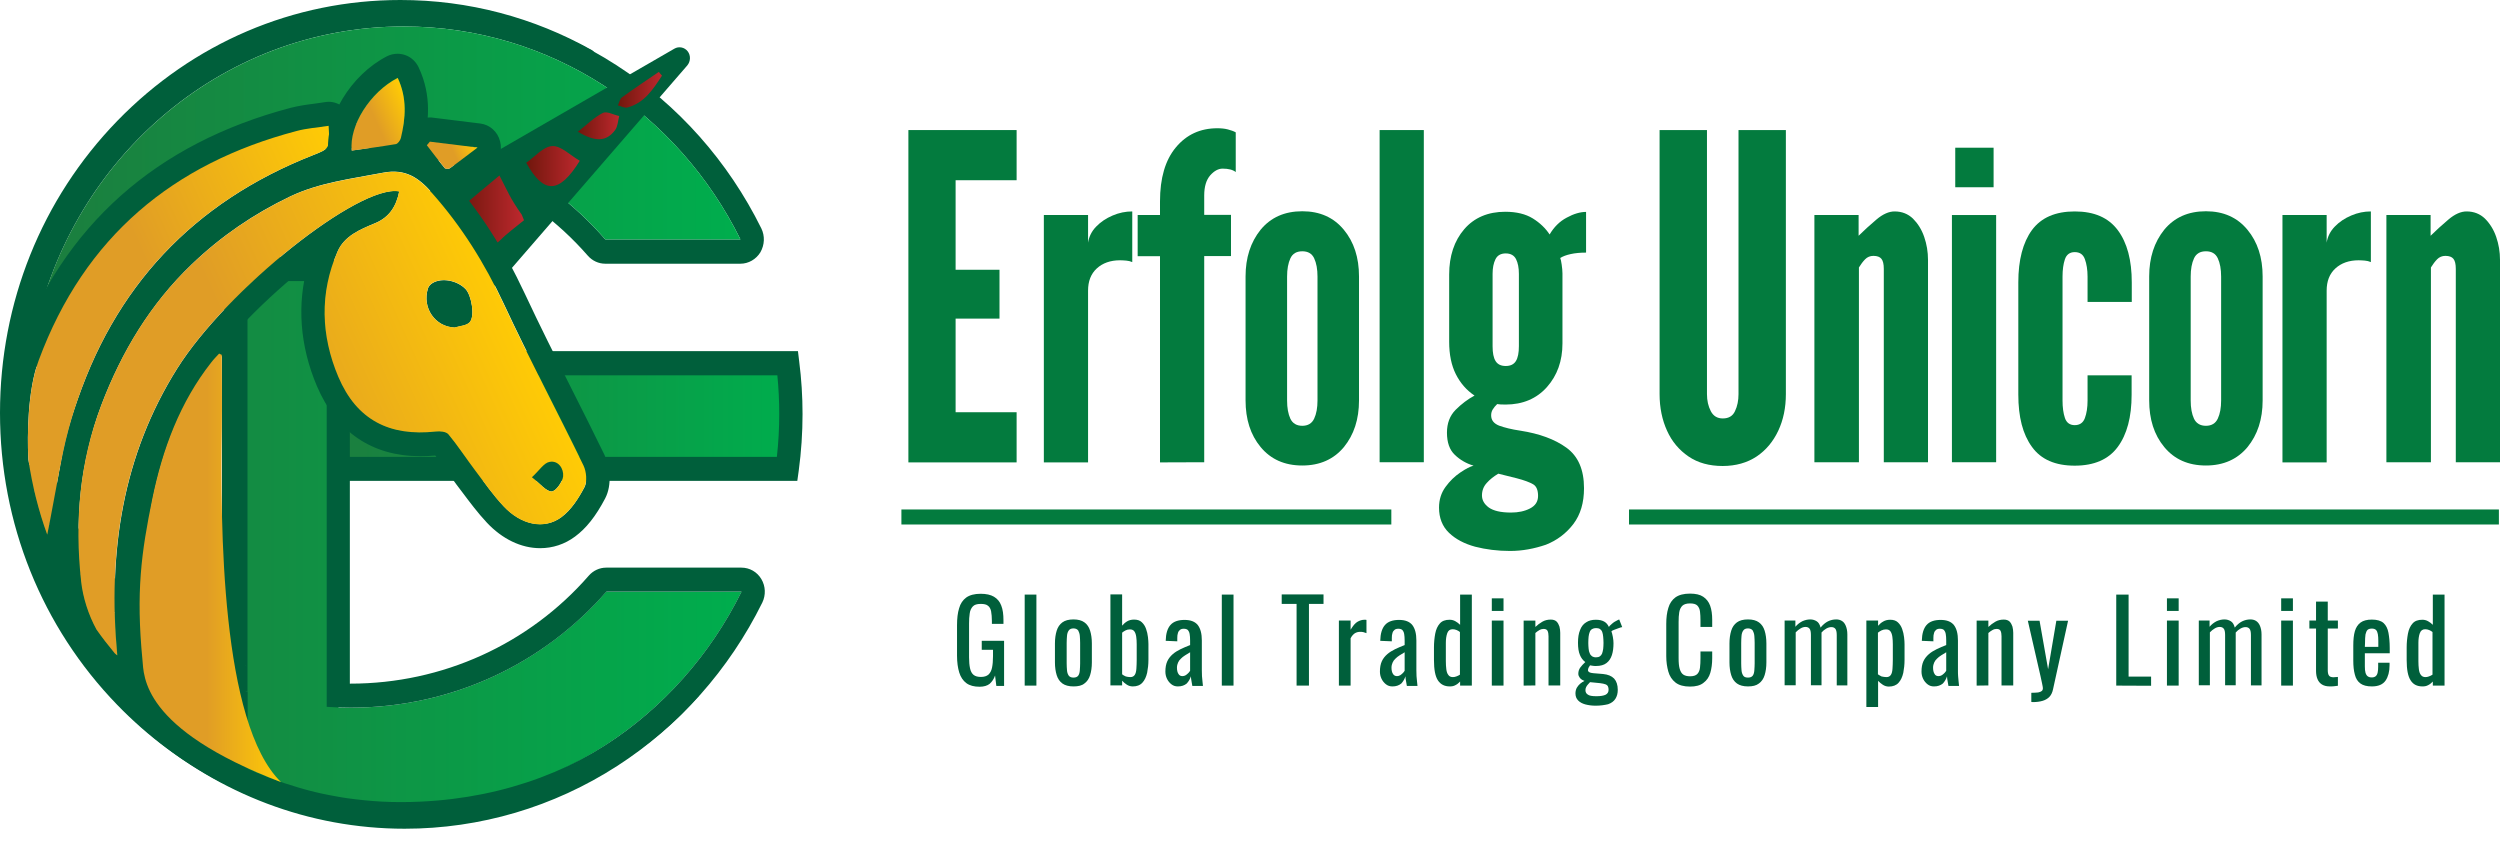 <svg width="169" height="57" viewBox="0 0 169 57" fill="none" xmlns="http://www.w3.org/2000/svg">
<path d="M51.467 15.442C49.228 10.913 45.843 7.091 41.655 4.396C37.36 1.624 32.39 0.155 27.292 0.155C14.278 0.155 3.085 9.709 0.653 22.875C0.503 23.704 0.985 24.521 1.778 24.753C1.917 24.797 2.067 24.819 2.206 24.819C2.849 24.819 3.449 24.41 3.684 23.77C6.716 15.519 14.738 9.985 23.629 9.985C29.82 9.985 35.689 12.647 39.738 17.286C40.038 17.629 40.466 17.827 40.916 17.827H50.053C50.599 17.827 51.113 17.529 51.403 17.054C51.692 16.546 51.713 15.95 51.467 15.442ZM40.916 16.182C36.739 11.377 30.548 8.339 23.639 8.339C13.785 8.339 5.398 14.525 2.217 23.184C4.456 10.99 14.824 1.79 27.292 1.79C37.232 1.79 45.833 7.644 50.053 16.182H40.916Z" fill="#005F3B"/>
<path d="M40.916 16.182H50.053C45.832 7.633 37.221 1.79 27.291 1.79C14.824 1.79 4.455 11.001 2.206 23.184C5.387 14.525 13.785 8.339 23.628 8.339C30.548 8.328 36.739 11.377 40.916 16.182Z" fill="url(#paint0_linear_30155_2832)"/>
<path d="M29.638 13.332L45.929 3.932L33.226 18.611L29.638 13.332Z" fill="#005F3B"/>
<path d="M33.226 19.34C33.215 19.34 33.194 19.34 33.183 19.34C32.969 19.329 32.766 19.208 32.648 19.031L29.06 13.762C28.942 13.597 28.899 13.376 28.953 13.177C28.995 12.978 29.124 12.802 29.295 12.702L45.587 3.291C45.887 3.115 46.272 3.192 46.487 3.468C46.701 3.744 46.69 4.142 46.465 4.418L33.751 19.097C33.612 19.252 33.419 19.34 33.226 19.34ZM30.666 13.575L33.291 17.43L42.577 6.704L30.666 13.575Z" fill="#005F3B"/>
<path d="M33.762 11.863C32.851 12.614 32.016 13.321 31.105 14.083C31.759 14.889 32.305 15.574 32.862 16.237C33.151 16.59 33.441 16.612 33.805 16.248C34.297 15.751 34.876 15.342 35.422 14.889C35.368 14.768 35.315 14.635 35.272 14.514C34.469 13.387 34.297 12.89 33.762 11.863Z" fill="url(#paint1_linear_30155_2832)"/>
<path d="M35.572 11.001C36.761 13.155 37.811 13.1 39.193 10.869C38.539 10.493 37.918 9.842 37.329 9.875C36.718 9.908 36.151 10.604 35.572 11.001Z" fill="url(#paint2_linear_30155_2832)"/>
<path d="M40.756 7.632C40.177 7.919 39.695 8.416 39.063 8.902C40.252 9.62 41.002 9.576 41.581 8.792C41.763 8.549 41.773 8.162 41.859 7.842C41.474 7.765 41.024 7.5 40.756 7.632Z" fill="url(#paint3_linear_30155_2832)"/>
<path d="M44.537 4.86C43.701 5.434 42.855 5.987 42.041 6.583C41.902 6.682 41.859 6.936 41.773 7.124C41.988 7.179 42.213 7.312 42.405 7.268C43.551 6.97 44.151 6.031 44.751 5.114C44.676 5.037 44.612 4.948 44.537 4.86Z" fill="url(#paint4_linear_30155_2832)"/>
<path d="M53.46 27.978C53.46 26.818 53.385 25.67 53.245 24.543H23.233C22.579 24.543 22.044 25.095 22.044 25.769V30.474C22.044 31.148 22.579 31.7 23.233 31.7H53.213C53.374 30.474 53.46 29.237 53.46 27.978Z" fill="url(#paint5_linear_30155_2832)"/>
<path d="M53.898 32.507H23.233C22.14 32.507 21.262 31.59 21.262 30.474V25.769C21.262 24.642 22.151 23.737 23.233 23.737H53.941L54.027 24.444C54.177 25.614 54.252 26.807 54.252 27.989C54.252 29.259 54.166 30.541 53.995 31.811L53.898 32.507ZM23.233 25.36C23.018 25.36 22.836 25.548 22.836 25.769V30.474C22.836 30.695 23.018 30.883 23.233 30.883H52.517C52.624 29.922 52.677 28.95 52.677 27.989C52.677 27.117 52.635 26.244 52.549 25.372H23.233V25.36Z" fill="#005F3B"/>
<path d="M40.98 39.995C36.803 44.8 30.612 47.838 23.703 47.838C23.425 47.838 23.146 47.827 22.879 47.827V19.407C22.879 18.733 22.343 18.181 21.69 18.181H17.127C16.473 18.181 15.938 18.733 15.938 19.407V46.512C9.608 44.248 4.573 39.277 2.271 33.015C3.77 41.188 8.944 48.014 15.938 51.637V51.692C16.195 51.825 16.463 51.958 16.73 52.079C17.909 52.631 19.13 53.095 20.394 53.46C20.651 53.537 20.919 53.603 21.186 53.681C21.443 53.747 21.711 53.813 21.979 53.868C22.011 53.879 22.043 53.879 22.086 53.891C22.343 53.946 22.611 54.001 22.879 54.045V53.99C24.335 54.255 25.835 54.399 27.367 54.399C37.307 54.399 45.908 48.544 50.128 40.006H40.98V39.995Z" fill="url(#paint6_linear_30155_2832)"/>
<path d="M45.137 47.042C44.858 47.319 44.569 47.595 44.28 47.86C43.969 48.136 43.648 48.412 43.327 48.677C39.321 51.947 34.222 53.924 28.449 54.189C27.999 54.211 27.549 54.222 27.088 54.222C26.671 54.222 26.242 54.211 25.825 54.189C25.021 54.145 24.239 54.067 23.457 53.957C23.19 53.913 22.933 53.88 22.665 53.824C22.397 53.78 22.14 53.725 21.872 53.67C21.84 53.659 21.808 53.659 21.765 53.648C21.497 53.592 21.24 53.526 20.972 53.46C20.705 53.394 20.448 53.316 20.18 53.239C18.916 52.874 17.695 52.41 16.517 51.858C16.249 51.737 15.992 51.604 15.724 51.472C15.456 51.339 15.199 51.196 14.931 51.052C6.962 46.59 1.542 37.897 1.542 27.912C1.542 13.398 12.993 1.602 27.067 1.602C31.287 1.602 35.272 2.662 38.774 4.54C38.871 4.595 38.999 4.595 39.096 4.54L40.017 4.009C40.252 3.877 40.252 3.523 40.017 3.391C36.086 1.182 31.673 0 27.067 0C19.837 0 13.046 2.905 7.926 8.174C2.817 13.442 0 20.456 0 27.912C0 35.367 2.817 42.381 7.926 47.65C10.004 49.793 12.371 51.549 14.931 52.874C15.188 53.007 15.456 53.139 15.724 53.272C15.981 53.394 16.249 53.515 16.517 53.636C17.834 54.211 19.194 54.675 20.587 55.028C20.78 55.072 20.972 55.117 21.154 55.161C21.583 55.26 22.022 55.349 22.451 55.426C22.729 55.47 22.997 55.514 23.275 55.558C24.518 55.735 25.782 55.824 27.056 55.824H27.067C29.413 55.824 31.705 55.547 33.89 55.006C34.811 54.785 35.711 54.509 36.6 54.189C39.974 52.985 43.048 51.118 45.651 48.677C45.833 48.511 46.015 48.335 46.186 48.158C46.283 48.059 46.379 47.959 46.475 47.86C46.733 47.595 46.99 47.319 47.236 47.042H45.137Z" fill="#005F3B"/>
<path d="M15.156 46.203V51.196C15.67 51.483 16.195 51.759 16.741 52.013V46.778C16.195 46.601 15.67 46.413 15.156 46.203Z" fill="#005F3B"/>
<path d="M51.467 39.145C51.178 38.659 50.674 38.372 50.117 38.372H40.981C40.531 38.372 40.102 38.571 39.803 38.913C35.764 43.552 29.895 46.214 23.693 46.214C23.682 46.214 23.672 46.214 23.65 46.214V19.407C23.65 18.28 22.761 17.375 21.679 17.375H17.116C16.024 17.375 15.146 18.291 15.146 19.407V44.436C15.66 44.657 16.195 44.867 16.731 45.054V19.407C16.731 19.186 16.913 18.998 17.127 18.998H21.69C21.904 18.998 22.086 19.186 22.086 19.407V46.148V47.782C22.611 47.816 23.136 47.838 23.672 47.838C23.682 47.838 23.693 47.838 23.714 47.838C30.623 47.838 36.814 44.8 40.992 39.995H50.128C45.908 48.545 37.296 54.399 27.356 54.399C26.103 54.399 24.871 54.299 23.661 54.123V54.167C23.125 54.09 22.601 53.99 22.076 53.88V53.835C20.212 53.427 18.423 52.819 16.731 52.013V52.068C16.195 51.814 15.67 51.549 15.146 51.262V51.207C8.548 47.495 3.717 40.879 2.271 33.015C4.477 39.013 9.19 43.828 15.146 46.214V44.436C9.951 42.172 5.752 37.897 3.749 32.429C3.513 31.778 2.913 31.38 2.271 31.38C2.132 31.38 1.982 31.402 1.842 31.446C1.05 31.678 0.568 32.485 0.718 33.324C3.149 46.468 14.353 56.022 27.356 56.022C32.455 56.022 37.425 54.553 41.72 51.781C45.897 49.086 49.293 45.264 51.531 40.736C51.778 40.227 51.756 39.631 51.467 39.145Z" fill="#005F3B"/>
<path d="M22.086 53.868C22.611 53.979 23.136 54.078 23.671 54.156V54.111C23.136 54.034 22.611 53.935 22.086 53.824V53.868Z" fill="#005F3B"/>
<path d="M15.156 51.251C15.67 51.538 16.195 51.814 16.741 52.057V52.002C16.206 51.748 15.681 51.472 15.156 51.185V51.251Z" fill="#005F3B"/>
<path d="M16.731 46.766V45.043C16.195 44.856 15.67 44.657 15.146 44.425V46.203C15.67 46.413 16.195 46.601 16.731 46.766Z" fill="#005F3B"/>
<path d="M15.702 22.632L15.531 22.543C15.306 22.433 15.07 22.378 14.835 22.378C14.406 22.378 13.988 22.554 13.688 22.886C13.635 22.941 13.592 22.996 13.539 23.04C13.399 23.184 13.239 23.35 13.078 23.559C11.011 26.188 9.608 29.425 8.783 33.445C8.151 36.505 8.226 39.553 8.301 42.491C8.322 43.298 8.344 44.126 8.344 44.932C8.354 46.081 8.611 47.042 9.158 47.859C9.233 47.981 9.329 48.08 9.425 48.169C10.914 49.494 12.542 50.654 14.267 51.626C14.502 51.758 14.76 51.825 15.017 51.825C15.295 51.825 15.574 51.747 15.82 51.593C16.816 52.62 16.591 51.968 16.591 50.19V24.101C16.591 19.031 15.702 22.632 15.702 22.632ZM15.006 50.201C13.367 49.284 11.846 48.191 10.443 46.954C10.068 46.379 9.907 45.717 9.907 44.944C9.886 41.221 9.565 37.488 10.315 33.799C11 30.441 12.168 27.304 14.299 24.598C14.46 24.388 14.652 24.211 14.824 24.012C14.888 24.046 14.942 24.068 15.006 24.101C15.006 32.771 15.006 41.431 15.006 50.201Z" fill="#005F3B"/>
<path d="M23.789 8.417C23.768 7.964 23.554 7.533 23.211 7.246C22.933 7.014 22.579 6.881 22.215 6.881C22.14 6.881 22.054 6.892 21.979 6.903C21.754 6.937 21.529 6.97 21.294 7.003C20.758 7.069 20.212 7.146 19.644 7.29C10.529 9.698 4.295 15.243 1.135 23.792C0.236 26.222 0.268 29.591 0.332 30.927C0.332 31.016 0.343 31.104 0.353 31.192C0.353 31.236 0.364 31.27 0.364 31.314C0.632 33.147 1.093 34.97 1.714 36.704C1.939 37.345 2.539 38.99 3.192 38.99C3.224 38.99 3.267 38.99 3.299 38.99C3.995 38.935 4.584 37.19 4.734 36.483C4.916 35.633 5.077 34.749 5.227 33.898C5.57 32.021 5.923 30.077 6.502 28.276C8.965 20.5 14.074 15.033 21.69 12.028L21.722 12.018C22.44 11.73 23.125 11.465 23.532 10.692C23.886 10.029 23.843 9.389 23.789 8.417ZM21.122 10.504C13.132 13.652 7.658 19.374 5.002 27.768C4.134 30.508 3.76 33.412 3.192 36.13C2.613 34.506 2.185 32.805 1.917 31.049C1.907 30.971 1.907 30.905 1.907 30.839C1.853 29.547 1.842 26.443 2.613 24.355C5.72 15.961 11.739 11.046 20.03 8.847C20.715 8.671 21.444 8.615 22.204 8.494C22.3 10.051 22.3 10.04 21.122 10.504Z" fill="#005F3B"/>
<path d="M21.123 10.504C22.301 10.04 22.301 10.051 22.215 8.505C21.444 8.626 20.726 8.671 20.041 8.858C11.74 11.045 5.72 15.972 2.614 24.366C1.843 26.454 1.853 29.557 1.907 30.85C1.907 30.916 1.918 30.993 1.918 31.06C2.175 32.816 2.603 34.517 3.192 36.141C3.76 33.412 4.135 30.518 5.003 27.779C7.648 19.374 13.121 13.652 21.123 10.504Z" fill="url(#paint7_linear_30155_2832)"/>
<path d="M28.299 4.551C28.117 4.164 27.785 3.855 27.389 3.722C27.228 3.667 27.046 3.634 26.875 3.634C26.628 3.634 26.393 3.689 26.168 3.799C23.704 5.059 21.926 8.008 22.204 10.371C22.258 10.802 22.472 11.2 22.804 11.465C23.083 11.686 23.426 11.807 23.768 11.807C23.843 11.807 23.908 11.807 23.983 11.796C24.218 11.763 24.454 11.73 24.7 11.697C25.461 11.598 26.232 11.487 27.014 11.354C27.892 11.2 28.46 10.405 28.62 9.731C28.963 8.339 29.22 6.506 28.299 4.551ZM27.099 9.322C27.057 9.488 26.896 9.709 26.757 9.731C25.771 9.897 24.775 10.029 23.779 10.173C23.586 8.494 25.011 6.218 26.885 5.257C27.528 6.627 27.421 7.975 27.099 9.322Z" fill="#005F3B"/>
<path d="M26.757 9.742C26.896 9.72 27.057 9.488 27.099 9.333C27.421 7.986 27.528 6.638 26.885 5.269C25.022 6.23 23.586 8.505 23.779 10.184C24.775 10.04 25.771 9.908 26.757 9.742Z" fill="url(#paint8_linear_30155_2832)"/>
<path d="M33.805 9.554C33.644 8.902 33.108 8.427 32.466 8.35L29.242 7.952C29.177 7.941 29.113 7.941 29.049 7.941C28.599 7.941 28.171 8.14 27.86 8.494L27.657 8.737C27.153 9.333 27.132 10.217 27.603 10.835C27.699 10.957 27.785 11.078 27.881 11.2C28.192 11.597 28.503 12.017 28.845 12.426C29.177 12.835 29.681 13.055 30.238 13.055C30.634 13.055 30.998 12.945 31.298 12.724C31.748 12.404 32.187 12.072 32.691 11.686C32.851 11.564 33.023 11.432 33.205 11.288C33.74 10.89 33.976 10.206 33.805 9.554ZM30.409 11.377C30.324 11.432 30.109 11.421 30.056 11.354C29.638 10.857 29.253 10.327 28.845 9.808C28.91 9.731 28.985 9.653 29.049 9.565C30.056 9.687 31.052 9.808 32.273 9.963C31.545 10.526 30.988 10.957 30.409 11.377Z" fill="#005F3B"/>
<path d="M30.409 11.377C30.987 10.968 31.544 10.526 32.283 9.974C31.062 9.819 30.055 9.698 29.059 9.576C28.995 9.653 28.92 9.731 28.855 9.819C29.252 10.338 29.648 10.857 30.066 11.366C30.109 11.421 30.323 11.432 30.409 11.377Z" fill="url(#paint9_linear_30155_2832)"/>
<path d="M29.232 19.142C29.103 19.219 28.974 19.352 28.932 19.495C28.514 20.809 29.424 22.102 30.742 22.146C31.084 22.036 31.534 22.024 31.749 21.793C32.123 21.395 31.877 19.959 31.47 19.539C30.902 18.954 29.853 18.755 29.232 19.142Z" fill="#005F3B"/>
<path d="M37.147 31.225C36.783 31.302 36.494 31.777 35.958 32.263C36.536 32.716 36.901 33.213 37.286 33.224C37.554 33.235 38.014 32.595 38.068 32.208C38.122 31.689 37.747 31.104 37.147 31.225Z" fill="#005F3B"/>
<path d="M40.863 30.75C40.135 29.248 39.374 27.746 38.635 26.277C37.575 24.178 36.482 22.002 35.476 19.848C34.051 16.8 32.391 14.226 30.388 11.973C29.52 10.99 28.385 9.985 26.596 9.985C26.275 9.985 25.932 10.018 25.578 10.084C25.182 10.162 24.775 10.239 24.379 10.305C22.579 10.626 20.716 10.968 18.916 11.818C16.27 13.089 13.968 14.679 11.868 16.678C9.051 19.373 6.93 22.676 5.367 26.785C3.899 30.662 3.406 34.925 3.91 39.465C4.06 40.779 4.499 42.16 5.152 43.342C5.185 43.397 5.217 43.453 5.249 43.497C5.656 44.082 6.106 44.656 6.556 45.198C6.609 45.264 6.663 45.319 6.727 45.374C6.813 45.452 6.888 45.518 6.963 45.573C7.241 45.794 7.584 45.916 7.927 45.916C8.184 45.916 8.451 45.849 8.687 45.717C9.244 45.407 9.555 44.778 9.501 44.137C8.837 36.936 10.079 30.938 13.293 25.802C14.696 23.56 17.417 20.666 20.394 18.247C20.534 18.125 20.683 18.015 20.812 17.904C20.062 20.566 20.266 23.372 21.423 26.1C22.74 29.193 25.15 30.839 28.406 30.839C28.738 30.839 29.081 30.828 29.424 30.794C29.67 31.115 29.906 31.446 30.163 31.799C30.388 32.12 30.623 32.44 30.87 32.772C30.998 32.937 31.127 33.114 31.255 33.28C31.77 33.964 32.294 34.671 32.916 35.334C33.955 36.439 35.229 37.057 36.514 37.057C37.361 37.057 38.175 36.792 38.871 36.273C39.621 35.721 40.274 34.903 40.906 33.699C41.399 32.761 41.227 31.512 40.863 30.75ZM39.514 32.926C39.117 33.677 38.614 34.472 37.95 34.959C36.772 35.82 35.229 35.478 34.051 34.218C33.344 33.467 32.744 32.606 32.123 31.777C31.512 30.971 30.966 30.121 30.323 29.348C30.174 29.16 29.756 29.127 29.467 29.16C26.35 29.502 24.122 28.398 22.879 25.459C21.712 22.709 21.605 19.804 22.826 16.999C23.286 15.938 24.357 15.508 25.354 15.088C26.318 14.69 26.789 13.95 26.992 12.934C24.304 12.426 15.339 19.561 11.975 24.918C8.301 30.772 7.284 37.289 7.937 44.292C7.884 44.248 7.819 44.203 7.766 44.148C7.337 43.629 6.93 43.099 6.534 42.547C5.988 41.553 5.613 40.371 5.495 39.288C5.045 35.202 5.399 31.203 6.855 27.381C8.226 23.781 10.165 20.555 12.961 17.871C14.953 15.96 17.16 14.458 19.602 13.287C21.583 12.338 23.758 12.084 25.889 11.675C27.421 11.377 28.31 12.017 29.231 13.056C31.223 15.298 32.776 17.794 34.062 20.544C35.776 24.222 37.682 27.812 39.46 31.468C39.642 31.888 39.706 32.551 39.514 32.926Z" fill="#005F3B"/>
<path d="M39.449 31.479C37.67 27.823 35.764 24.233 34.05 20.555C32.776 17.816 31.212 15.309 29.219 13.066C28.298 12.028 27.409 11.387 25.878 11.686C23.746 12.105 21.572 12.348 19.59 13.298C17.159 14.469 14.941 15.971 12.949 17.882C10.143 20.555 8.215 23.791 6.844 27.392C5.387 31.214 5.034 35.212 5.484 39.299C5.601 40.382 5.976 41.563 6.523 42.558C6.908 43.11 7.326 43.64 7.754 44.159C7.808 44.203 7.861 44.259 7.926 44.303C7.272 37.289 8.29 30.783 11.964 24.929C15.327 19.572 24.292 12.437 26.981 12.945C26.788 13.961 26.306 14.701 25.342 15.099C24.346 15.507 23.275 15.949 22.814 17.01C21.593 19.815 21.7 22.709 22.868 25.47C24.11 28.397 26.338 29.513 29.455 29.171C29.734 29.137 30.151 29.171 30.312 29.358C30.955 30.131 31.501 30.982 32.111 31.788C32.733 32.617 33.333 33.478 34.039 34.229C35.218 35.489 36.771 35.831 37.938 34.969C38.602 34.483 39.106 33.699 39.502 32.937C39.706 32.55 39.641 31.888 39.449 31.479ZM31.747 21.781C31.533 22.013 31.083 22.024 30.74 22.135C29.412 22.102 28.512 20.809 28.93 19.484C28.973 19.34 29.112 19.208 29.23 19.13C29.851 18.744 30.901 18.942 31.469 19.528C31.876 19.959 32.122 21.384 31.747 21.781ZM38.067 32.208C38.024 32.595 37.553 33.224 37.285 33.224C36.91 33.213 36.546 32.716 35.957 32.263C36.482 31.777 36.771 31.291 37.146 31.225C37.745 31.104 38.12 31.689 38.067 32.208Z" fill="url(#paint10_linear_30155_2832)"/>
<path d="M14.995 28.994C15.017 27.326 14.995 25.659 14.995 23.991C14.931 23.958 14.878 23.936 14.813 23.902C14.642 24.09 14.449 24.278 14.289 24.488C12.168 27.183 11 30.331 10.304 33.689C9.543 37.378 9.19 40.04 9.629 44.601C9.736 45.695 9.533 49.252 19.001 52.874C14.92 48.909 14.899 35.434 14.995 28.994Z" fill="url(#paint11_linear_30155_2832)"/>
<path d="M66.227 46.424C65.852 46.424 65.552 46.347 65.327 46.181C65.102 46.015 64.942 45.772 64.845 45.463C64.749 45.154 64.695 44.767 64.695 44.325V42.271C64.695 41.818 64.738 41.431 64.835 41.122C64.92 40.802 65.092 40.559 65.317 40.393C65.552 40.227 65.874 40.139 66.291 40.139C66.666 40.139 66.966 40.205 67.191 40.338C67.416 40.471 67.587 40.669 67.684 40.934C67.791 41.2 67.834 41.531 67.834 41.94V42.172H67.052V41.984C67.052 41.719 67.03 41.498 66.998 41.321C66.966 41.155 66.891 41.023 66.784 40.946C66.677 40.857 66.516 40.824 66.291 40.824C66.045 40.824 65.863 40.879 65.756 41.001C65.649 41.122 65.574 41.277 65.552 41.476C65.52 41.675 65.509 41.906 65.509 42.16V44.436C65.509 44.734 65.531 44.977 65.574 45.176C65.617 45.375 65.691 45.518 65.809 45.618C65.927 45.717 66.099 45.761 66.313 45.761C66.527 45.761 66.698 45.706 66.816 45.607C66.934 45.496 67.02 45.342 67.062 45.132C67.105 44.922 67.127 44.668 67.127 44.358V43.928H66.366V43.32H67.876V46.369H67.352L67.266 45.662C67.191 45.894 67.062 46.082 66.902 46.225C66.752 46.347 66.516 46.424 66.227 46.424Z" fill="#005F3B"/>
<path d="M69.269 46.347V40.194H70.061V46.347H69.269Z" fill="#005F3B"/>
<path d="M72.568 46.402C72.257 46.402 72 46.335 71.818 46.203C71.636 46.07 71.507 45.883 71.432 45.639C71.357 45.397 71.314 45.109 71.314 44.778V43.497C71.314 43.165 71.357 42.878 71.432 42.635C71.507 42.392 71.636 42.204 71.818 42.072C72 41.939 72.246 41.873 72.568 41.873C72.878 41.873 73.125 41.939 73.307 42.072C73.489 42.204 73.617 42.392 73.692 42.635C73.767 42.878 73.81 43.165 73.81 43.497V44.778C73.81 45.109 73.767 45.397 73.692 45.639C73.617 45.883 73.489 46.07 73.307 46.203C73.135 46.346 72.889 46.402 72.568 46.402ZM72.568 45.805C72.718 45.805 72.825 45.761 72.889 45.673C72.953 45.584 72.985 45.463 72.996 45.308C73.007 45.154 73.017 44.999 73.017 44.844V43.464C73.017 43.298 73.007 43.143 72.996 42.989C72.985 42.845 72.942 42.724 72.889 42.624C72.825 42.536 72.718 42.48 72.568 42.48C72.418 42.48 72.311 42.525 72.246 42.624C72.182 42.712 72.139 42.834 72.129 42.989C72.118 43.132 72.107 43.298 72.107 43.464V44.844C72.107 45.01 72.118 45.165 72.129 45.308C72.139 45.463 72.182 45.573 72.246 45.673C72.311 45.761 72.418 45.805 72.568 45.805Z" fill="#005F3B"/>
<path d="M76.574 46.402C76.424 46.402 76.284 46.358 76.167 46.28C76.049 46.203 75.942 46.114 75.856 46.015V46.335H75.064V40.183H75.856V42.293C75.953 42.182 76.06 42.083 76.188 42.006C76.317 41.928 76.477 41.884 76.659 41.884C76.884 41.884 77.056 41.939 77.184 42.061C77.313 42.182 77.409 42.326 77.474 42.514C77.538 42.69 77.581 42.878 77.602 43.066C77.623 43.254 77.634 43.408 77.634 43.541V44.601C77.634 44.91 77.602 45.198 77.548 45.474C77.484 45.75 77.388 45.971 77.227 46.148C77.066 46.324 76.852 46.402 76.574 46.402ZM76.413 45.772C76.552 45.772 76.649 45.717 76.713 45.617C76.777 45.518 76.809 45.374 76.82 45.198C76.831 45.021 76.841 44.822 76.841 44.612V43.552C76.841 43.364 76.831 43.199 76.809 43.044C76.788 42.889 76.745 42.768 76.681 42.679C76.617 42.591 76.52 42.547 76.381 42.547C76.274 42.547 76.177 42.569 76.092 42.613C76.006 42.657 75.92 42.712 75.856 42.768V45.584C75.92 45.639 76.006 45.684 76.102 45.728C76.199 45.75 76.295 45.772 76.413 45.772Z" fill="#005F3B"/>
<path d="M79.626 46.402C79.455 46.402 79.316 46.358 79.187 46.258C79.059 46.159 78.962 46.037 78.887 45.883C78.812 45.728 78.78 45.562 78.78 45.397C78.78 45.12 78.823 44.889 78.909 44.701C78.995 44.513 79.123 44.358 79.273 44.226C79.423 44.093 79.605 43.983 79.808 43.883C80.012 43.784 80.226 43.696 80.451 43.607V43.298C80.451 43.121 80.441 42.978 80.419 42.856C80.398 42.735 80.355 42.657 80.301 42.591C80.237 42.536 80.151 42.503 80.023 42.503C79.916 42.503 79.83 42.525 79.766 42.58C79.701 42.635 79.648 42.702 79.626 42.801C79.594 42.889 79.584 43 79.584 43.132V43.353L78.802 43.32C78.812 42.834 78.919 42.481 79.123 42.249C79.326 42.017 79.648 41.906 80.076 41.906C80.494 41.906 80.794 42.028 80.976 42.26C81.158 42.503 81.244 42.845 81.244 43.298V45.308C81.244 45.441 81.244 45.573 81.254 45.706C81.265 45.827 81.276 45.949 81.287 46.059C81.297 46.17 81.308 46.269 81.319 46.369H80.601C80.591 46.291 80.569 46.181 80.548 46.059C80.526 45.938 80.505 45.827 80.505 45.717C80.451 45.894 80.365 46.048 80.226 46.203C80.066 46.336 79.873 46.402 79.626 46.402ZM79.937 45.706C80.012 45.706 80.087 45.684 80.162 45.64C80.226 45.595 80.29 45.54 80.344 45.485C80.398 45.43 80.43 45.374 80.451 45.341V44.093C80.333 44.16 80.216 44.237 80.109 44.303C80.001 44.369 79.905 44.447 79.83 44.524C79.744 44.601 79.68 44.69 79.637 44.789C79.594 44.889 79.562 44.999 79.562 45.132C79.562 45.308 79.594 45.452 79.659 45.551C79.723 45.662 79.808 45.706 79.937 45.706Z" fill="#005F3B"/>
<path d="M82.594 46.347V40.194H83.386V46.347H82.594Z" fill="#005F3B"/>
<path d="M87.649 46.346V40.824H86.643V40.183H89.47V40.824H88.485V46.346H87.649Z" fill="#005F3B"/>
<path d="M90.509 46.346V41.95H91.301V42.569C91.462 42.304 91.612 42.116 91.773 42.028C91.933 41.939 92.083 41.895 92.244 41.895C92.265 41.895 92.287 41.895 92.297 41.895C92.319 41.895 92.34 41.895 92.373 41.906V42.801C92.308 42.779 92.244 42.757 92.169 42.734C92.094 42.712 92.019 42.712 91.933 42.712C91.816 42.712 91.698 42.745 91.601 42.801C91.505 42.856 91.398 42.966 91.301 43.143V46.346H90.509Z" fill="#005F3B"/>
<path d="M94.129 46.402C93.958 46.402 93.819 46.358 93.69 46.258C93.562 46.159 93.465 46.037 93.39 45.883C93.315 45.728 93.283 45.562 93.283 45.397C93.283 45.12 93.326 44.889 93.412 44.701C93.497 44.513 93.626 44.358 93.776 44.226C93.926 44.093 94.108 43.983 94.311 43.883C94.515 43.784 94.729 43.696 94.954 43.607V43.298C94.954 43.121 94.943 42.978 94.922 42.856C94.901 42.735 94.858 42.657 94.804 42.591C94.74 42.536 94.654 42.503 94.526 42.503C94.419 42.503 94.333 42.525 94.269 42.58C94.204 42.635 94.151 42.702 94.129 42.801C94.097 42.889 94.087 43 94.087 43.132V43.353L93.305 43.32C93.315 42.834 93.422 42.481 93.626 42.249C93.829 42.017 94.151 41.906 94.579 41.906C94.997 41.906 95.297 42.028 95.479 42.26C95.661 42.503 95.747 42.845 95.747 43.298V45.308C95.747 45.441 95.747 45.573 95.757 45.706C95.768 45.827 95.779 45.949 95.79 46.059C95.8 46.17 95.811 46.269 95.822 46.369H95.104C95.093 46.291 95.072 46.181 95.05 46.059C95.029 45.938 95.008 45.827 95.008 45.717C94.954 45.894 94.868 46.048 94.729 46.203C94.569 46.336 94.376 46.402 94.129 46.402ZM94.44 45.706C94.515 45.706 94.59 45.684 94.665 45.64C94.729 45.595 94.793 45.54 94.847 45.485C94.901 45.43 94.933 45.374 94.954 45.341V44.093C94.836 44.16 94.719 44.237 94.611 44.303C94.504 44.369 94.408 44.447 94.333 44.524C94.247 44.601 94.183 44.69 94.14 44.789C94.097 44.889 94.065 44.999 94.065 45.132C94.065 45.308 94.097 45.452 94.162 45.551C94.226 45.662 94.322 45.706 94.44 45.706Z" fill="#005F3B"/>
<path d="M98.007 46.402C97.653 46.402 97.385 46.269 97.203 45.993C97.021 45.717 96.936 45.264 96.936 44.612V43.762C96.936 43.431 96.968 43.121 97.021 42.834C97.075 42.547 97.182 42.315 97.332 42.149C97.482 41.973 97.707 41.895 97.996 41.895C98.135 41.895 98.264 41.928 98.382 41.995C98.499 42.061 98.606 42.138 98.703 42.238V40.194H99.496V46.347H98.703V46.071C98.606 46.17 98.51 46.258 98.392 46.313C98.274 46.38 98.157 46.402 98.007 46.402ZM98.21 45.772C98.285 45.772 98.36 45.761 98.446 45.728C98.531 45.695 98.617 45.662 98.692 45.607V42.724C98.628 42.669 98.542 42.624 98.467 42.591C98.382 42.558 98.296 42.536 98.2 42.536C98.017 42.536 97.9 42.624 97.835 42.801C97.771 42.978 97.739 43.199 97.739 43.453V44.69C97.739 44.889 97.75 45.076 97.771 45.242C97.792 45.408 97.835 45.54 97.91 45.629C97.964 45.717 98.071 45.772 98.21 45.772Z" fill="#005F3B"/>
<path d="M100.846 41.299V40.448H101.638V41.299H100.846ZM100.846 46.346V41.95H101.638V46.346H100.846Z" fill="#005F3B"/>
<path d="M102.998 46.347V41.951H103.791V42.381C103.93 42.249 104.091 42.127 104.262 42.028C104.433 41.928 104.626 41.884 104.83 41.884C105.001 41.884 105.13 41.928 105.226 42.017C105.312 42.105 105.376 42.227 105.419 42.359C105.451 42.492 105.472 42.635 105.472 42.779V46.336H104.68V43.011C104.68 42.856 104.658 42.735 104.615 42.646C104.573 42.558 104.476 42.514 104.348 42.514C104.262 42.514 104.166 42.536 104.069 42.591C103.973 42.646 103.876 42.713 103.791 42.79V46.336L102.998 46.347Z" fill="#005F3B"/>
<path d="M107.861 47.705C107.604 47.705 107.379 47.672 107.165 47.617C106.962 47.561 106.801 47.473 106.683 47.352C106.565 47.23 106.501 47.075 106.501 46.877C106.501 46.733 106.533 46.611 106.587 46.501C106.651 46.391 106.726 46.302 106.812 46.225C106.908 46.148 107.004 46.081 107.112 46.026C106.972 45.982 106.876 45.916 106.801 45.827C106.737 45.739 106.694 45.651 106.694 45.551C106.694 45.386 106.737 45.253 106.822 45.131C106.908 45.01 107.026 44.888 107.165 44.756C107.004 44.634 106.876 44.469 106.801 44.27C106.715 44.071 106.672 43.795 106.672 43.453C106.672 43.11 106.715 42.823 106.812 42.591C106.897 42.359 107.037 42.182 107.219 42.072C107.401 41.95 107.615 41.895 107.883 41.895C108.118 41.895 108.3 41.939 108.44 42.017C108.579 42.094 108.686 42.215 108.761 42.381C108.782 42.337 108.847 42.271 108.965 42.171C109.072 42.072 109.2 41.995 109.339 41.928L109.457 41.873L109.661 42.392C109.596 42.403 109.511 42.425 109.404 42.469C109.297 42.503 109.2 42.547 109.104 42.58C109.018 42.613 108.954 42.646 108.932 42.679C108.965 42.768 108.997 42.889 109.029 43.055C109.061 43.221 109.072 43.364 109.072 43.486C109.072 43.784 109.04 44.049 108.965 44.281C108.89 44.513 108.772 44.69 108.6 44.822C108.429 44.955 108.193 45.021 107.893 45.021C107.829 45.021 107.765 45.021 107.69 45.01C107.615 44.999 107.551 44.988 107.486 44.977C107.454 45.021 107.422 45.076 107.39 45.131C107.358 45.198 107.347 45.253 107.347 45.308C107.347 45.363 107.379 45.408 107.433 45.441C107.486 45.474 107.583 45.496 107.701 45.507L108.365 45.562C108.697 45.595 108.943 45.695 109.114 45.871C109.275 46.048 109.361 46.302 109.361 46.634C109.361 46.877 109.307 47.075 109.2 47.241C109.093 47.407 108.932 47.528 108.707 47.606C108.472 47.661 108.193 47.705 107.861 47.705ZM107.915 47.064C108.193 47.064 108.397 47.031 108.536 46.965C108.665 46.899 108.74 46.788 108.74 46.634C108.74 46.545 108.729 46.468 108.697 46.402C108.665 46.335 108.611 46.291 108.525 46.258C108.44 46.225 108.322 46.203 108.161 46.181L107.486 46.114C107.433 46.17 107.379 46.225 107.336 46.28C107.283 46.335 107.251 46.391 107.219 46.457C107.186 46.523 107.176 46.589 107.176 46.656C107.176 46.788 107.229 46.888 107.336 46.954C107.433 47.031 107.626 47.064 107.915 47.064ZM107.883 44.436C108.001 44.436 108.086 44.413 108.15 44.369C108.215 44.325 108.268 44.259 108.3 44.181C108.333 44.093 108.354 43.994 108.375 43.872C108.386 43.751 108.397 43.618 108.397 43.464C108.397 43.309 108.386 43.176 108.375 43.044C108.365 42.922 108.343 42.812 108.311 42.724C108.279 42.635 108.225 42.569 108.161 42.525C108.097 42.48 108.001 42.459 107.893 42.459C107.786 42.459 107.701 42.48 107.626 42.525C107.551 42.569 107.497 42.635 107.465 42.724C107.433 42.812 107.401 42.911 107.39 43.033C107.379 43.154 107.369 43.298 107.369 43.464C107.369 43.596 107.379 43.729 107.39 43.85C107.401 43.972 107.422 44.071 107.465 44.159C107.497 44.248 107.551 44.314 107.626 44.369C107.679 44.402 107.776 44.436 107.883 44.436Z" fill="#005F3B"/>
<path d="M114.245 46.413C113.828 46.413 113.496 46.324 113.26 46.137C113.024 45.949 112.864 45.706 112.778 45.397C112.692 45.087 112.639 44.745 112.639 44.358V42.182C112.639 41.763 112.682 41.409 112.778 41.1C112.864 40.791 113.035 40.548 113.26 40.382C113.496 40.216 113.817 40.128 114.245 40.128C114.62 40.128 114.92 40.194 115.134 40.338C115.349 40.481 115.509 40.68 115.606 40.945C115.702 41.21 115.745 41.531 115.745 41.895V42.381H114.952V41.95C114.952 41.718 114.942 41.52 114.92 41.343C114.899 41.166 114.834 41.034 114.738 40.934C114.642 40.835 114.47 40.791 114.245 40.791C114.01 40.791 113.838 40.846 113.731 40.945C113.624 41.045 113.549 41.199 113.517 41.387C113.485 41.575 113.474 41.796 113.474 42.05V44.491C113.474 44.8 113.496 45.043 113.549 45.22C113.603 45.397 113.678 45.529 113.795 45.606C113.913 45.684 114.063 45.717 114.256 45.717C114.481 45.717 114.642 45.662 114.738 45.562C114.834 45.463 114.899 45.319 114.92 45.132C114.942 44.944 114.952 44.734 114.952 44.491V44.038H115.745V44.491C115.745 44.866 115.702 45.198 115.616 45.485C115.531 45.772 115.381 45.993 115.156 46.159C114.942 46.335 114.631 46.413 114.245 46.413Z" fill="#005F3B"/>
<path d="M118.165 46.402C117.855 46.402 117.598 46.335 117.416 46.203C117.233 46.07 117.105 45.883 117.03 45.639C116.955 45.397 116.912 45.109 116.912 44.778V43.497C116.912 43.165 116.955 42.878 117.03 42.635C117.105 42.392 117.233 42.204 117.416 42.072C117.598 41.939 117.844 41.873 118.165 41.873C118.476 41.873 118.722 41.939 118.904 42.072C119.086 42.204 119.215 42.392 119.29 42.635C119.365 42.878 119.408 43.165 119.408 43.497V44.778C119.408 45.109 119.365 45.397 119.29 45.639C119.215 45.883 119.086 46.07 118.904 46.203C118.722 46.346 118.476 46.402 118.165 46.402ZM118.165 45.805C118.315 45.805 118.422 45.761 118.487 45.673C118.551 45.584 118.583 45.463 118.594 45.308C118.604 45.154 118.615 44.999 118.615 44.844V43.464C118.615 43.298 118.604 43.143 118.594 42.989C118.583 42.845 118.54 42.724 118.487 42.624C118.422 42.536 118.315 42.48 118.165 42.48C118.015 42.48 117.908 42.525 117.844 42.624C117.78 42.712 117.737 42.834 117.726 42.989C117.715 43.132 117.705 43.298 117.705 43.464V44.844C117.705 45.01 117.715 45.165 117.726 45.308C117.737 45.463 117.78 45.573 117.844 45.673C117.898 45.761 118.005 45.805 118.165 45.805Z" fill="#005F3B"/>
<path d="M120.64 46.346V41.95H121.368V42.37C121.507 42.204 121.668 42.083 121.839 41.995C122.011 41.917 122.193 41.873 122.375 41.873C122.536 41.873 122.675 41.917 122.803 41.995C122.932 42.072 123.018 42.215 123.071 42.425C123.221 42.237 123.392 42.094 123.564 42.006C123.746 41.917 123.928 41.873 124.131 41.873C124.271 41.873 124.399 41.906 124.506 41.972C124.624 42.039 124.71 42.149 124.774 42.304C124.838 42.459 124.881 42.646 124.881 42.889V46.335H124.164V42.933C124.164 42.724 124.131 42.58 124.067 42.503C124.003 42.425 123.907 42.392 123.799 42.392C123.692 42.392 123.574 42.425 123.457 42.492C123.339 42.558 123.232 42.646 123.135 42.757C123.135 42.779 123.135 42.801 123.135 42.812C123.135 42.834 123.135 42.856 123.135 42.878V46.324H122.418V42.922C122.418 42.712 122.386 42.569 122.321 42.492C122.257 42.414 122.161 42.381 122.054 42.381C121.946 42.381 121.829 42.414 121.721 42.48C121.604 42.547 121.497 42.635 121.389 42.746V46.324H120.64V46.346Z" fill="#005F3B"/>
<path d="M126.166 47.793V41.95H126.959V42.304C127.055 42.193 127.162 42.094 127.301 42.017C127.43 41.939 127.591 41.895 127.773 41.895C127.998 41.895 128.169 41.95 128.298 42.072C128.426 42.193 128.522 42.337 128.587 42.525C128.651 42.701 128.694 42.889 128.715 43.077C128.737 43.265 128.747 43.419 128.747 43.552V44.612C128.747 44.922 128.715 45.209 128.662 45.485C128.597 45.761 128.501 45.982 128.34 46.158C128.19 46.324 127.965 46.413 127.687 46.413C127.537 46.413 127.398 46.368 127.28 46.291C127.162 46.214 127.055 46.125 126.959 46.026V47.793H126.166ZM127.526 45.772C127.666 45.772 127.762 45.717 127.826 45.617C127.89 45.518 127.923 45.374 127.933 45.198C127.944 45.021 127.955 44.822 127.955 44.612V43.552C127.955 43.364 127.944 43.198 127.923 43.044C127.901 42.889 127.858 42.768 127.794 42.679C127.73 42.591 127.633 42.547 127.494 42.547C127.387 42.547 127.291 42.569 127.194 42.613C127.098 42.657 127.023 42.712 126.948 42.768V45.584C127.023 45.639 127.109 45.684 127.194 45.728C127.301 45.75 127.408 45.772 127.526 45.772Z" fill="#005F3B"/>
<path d="M130.74 46.402C130.568 46.402 130.429 46.358 130.301 46.258C130.172 46.159 130.076 46.037 130.001 45.883C129.926 45.728 129.894 45.562 129.894 45.397C129.894 45.12 129.936 44.889 130.022 44.701C130.108 44.513 130.236 44.358 130.386 44.226C130.536 44.093 130.718 43.983 130.922 43.883C131.125 43.784 131.34 43.696 131.564 43.607V43.298C131.564 43.121 131.554 42.978 131.532 42.856C131.511 42.735 131.468 42.657 131.415 42.591C131.35 42.536 131.265 42.503 131.136 42.503C131.029 42.503 130.943 42.525 130.879 42.58C130.815 42.635 130.761 42.702 130.74 42.801C130.708 42.889 130.697 43 130.697 43.132V43.353L129.915 43.32C129.926 42.834 130.033 42.481 130.236 42.249C130.44 42.017 130.761 41.906 131.19 41.906C131.607 41.906 131.907 42.028 132.089 42.26C132.271 42.503 132.357 42.845 132.357 43.298V45.308C132.357 45.441 132.357 45.573 132.368 45.706C132.379 45.827 132.389 45.949 132.4 46.059C132.411 46.17 132.421 46.269 132.432 46.369H131.714C131.704 46.291 131.682 46.181 131.661 46.059C131.639 45.938 131.618 45.827 131.618 45.717C131.564 45.894 131.479 46.048 131.34 46.203C131.179 46.336 130.986 46.402 130.74 46.402ZM131.05 45.706C131.125 45.706 131.2 45.684 131.275 45.64C131.34 45.595 131.404 45.54 131.457 45.485C131.511 45.43 131.543 45.374 131.564 45.341V44.093C131.447 44.16 131.329 44.237 131.222 44.303C131.115 44.369 131.018 44.447 130.943 44.524C130.858 44.601 130.793 44.69 130.75 44.789C130.708 44.889 130.675 44.999 130.675 45.132C130.675 45.308 130.708 45.452 130.772 45.551C130.825 45.662 130.922 45.706 131.05 45.706Z" fill="#005F3B"/>
<path d="M133.621 46.347V41.951H134.414V42.381C134.553 42.249 134.714 42.127 134.885 42.028C135.056 41.928 135.249 41.884 135.453 41.884C135.624 41.884 135.753 41.928 135.849 42.017C135.935 42.105 135.999 42.227 136.042 42.359C136.074 42.492 136.095 42.635 136.095 42.779V46.336H135.303V43.011C135.303 42.856 135.281 42.735 135.238 42.646C135.196 42.558 135.099 42.514 134.971 42.514C134.885 42.514 134.789 42.536 134.692 42.591C134.596 42.646 134.499 42.713 134.414 42.79V46.336L133.621 46.347Z" fill="#005F3B"/>
<path d="M137.317 47.451V46.833C137.509 46.833 137.659 46.821 137.777 46.81C137.895 46.788 137.97 46.755 138.024 46.711C138.077 46.667 138.099 46.6 138.099 46.512C138.099 46.468 138.077 46.368 138.045 46.203C138.013 46.048 137.97 45.883 137.938 45.706L137.081 41.961H137.874L138.452 45.242L139.009 41.961H139.802L138.784 46.6C138.741 46.81 138.656 46.987 138.538 47.109C138.42 47.23 138.27 47.319 138.088 47.374C137.906 47.429 137.681 47.462 137.424 47.462L137.317 47.451Z" fill="#005F3B"/>
<path d="M143.058 46.347V40.194H143.893V45.739H145.414V46.358L143.058 46.347Z" fill="#005F3B"/>
<path d="M146.485 41.299V40.448H147.278V41.299H146.485ZM146.485 46.346V41.95H147.278V46.346H146.485Z" fill="#005F3B"/>
<path d="M148.639 46.346V41.95H149.367V42.37C149.506 42.204 149.667 42.083 149.838 41.995C150.01 41.917 150.192 41.873 150.374 41.873C150.535 41.873 150.674 41.917 150.802 41.995C150.931 42.072 151.017 42.215 151.07 42.425C151.22 42.237 151.391 42.094 151.563 42.006C151.745 41.917 151.927 41.873 152.131 41.873C152.27 41.873 152.398 41.906 152.505 41.972C152.613 42.039 152.709 42.149 152.773 42.304C152.837 42.459 152.88 42.646 152.88 42.889V46.335H152.163V42.933C152.163 42.724 152.131 42.58 152.066 42.503C152.002 42.425 151.906 42.392 151.798 42.392C151.691 42.392 151.574 42.425 151.456 42.492C151.338 42.558 151.231 42.646 151.134 42.757C151.134 42.779 151.134 42.801 151.134 42.812C151.134 42.834 151.134 42.856 151.134 42.878V46.324H150.417V42.922C150.417 42.712 150.385 42.569 150.32 42.492C150.256 42.414 150.16 42.381 150.053 42.381C149.945 42.381 149.828 42.414 149.72 42.48C149.603 42.547 149.496 42.635 149.388 42.746V46.324H148.639V46.346Z" fill="#005F3B"/>
<path d="M154.208 41.299V40.448H155.001V41.299H154.208ZM154.208 46.346V41.95H155.001V46.346H154.208Z" fill="#005F3B"/>
<path d="M157.496 46.401C157.271 46.401 157.1 46.357 156.96 46.269C156.821 46.181 156.725 46.059 156.661 45.904C156.596 45.75 156.564 45.562 156.564 45.352V42.491H156.114V41.95H156.564V40.669H157.357V41.95H158.042V42.491H157.357V45.308C157.357 45.485 157.389 45.606 157.442 45.672C157.496 45.75 157.603 45.783 157.753 45.783C157.796 45.783 157.839 45.783 157.892 45.772C157.946 45.772 157.999 45.761 158.042 45.761V46.357C157.946 46.368 157.849 46.379 157.774 46.391C157.689 46.401 157.603 46.401 157.496 46.401Z" fill="#005F3B"/>
<path d="M160.335 46.402C160.003 46.402 159.746 46.336 159.564 46.203C159.382 46.071 159.253 45.872 159.189 45.607C159.114 45.342 159.082 45.021 159.082 44.646V43.641C159.082 43.254 159.114 42.922 159.189 42.669C159.264 42.414 159.393 42.216 159.575 42.083C159.757 41.95 160.014 41.884 160.335 41.884C160.689 41.884 160.956 41.962 161.128 42.116C161.299 42.271 161.406 42.492 161.46 42.779C161.513 43.066 161.546 43.408 161.546 43.806V44.16H159.864V45.043C159.864 45.22 159.875 45.364 159.907 45.474C159.939 45.584 159.992 45.673 160.057 45.717C160.132 45.772 160.217 45.794 160.335 45.794C160.453 45.794 160.539 45.761 160.603 45.706C160.667 45.651 160.71 45.562 160.732 45.452C160.753 45.342 160.764 45.22 160.764 45.065V44.8H161.535V44.966C161.535 45.408 161.438 45.75 161.267 46.004C161.074 46.28 160.764 46.402 160.335 46.402ZM159.864 43.729H160.774V43.331C160.774 43.144 160.764 43 160.742 42.867C160.721 42.746 160.678 42.646 160.624 42.591C160.56 42.525 160.464 42.492 160.335 42.492C160.207 42.492 160.11 42.525 160.046 42.58C159.982 42.646 159.939 42.746 159.907 42.889C159.885 43.033 159.875 43.232 159.875 43.486L159.864 43.729Z" fill="#005F3B"/>
<path d="M163.763 46.402C163.398 46.402 163.131 46.269 162.959 45.993C162.777 45.717 162.691 45.264 162.691 44.612V43.762C162.691 43.431 162.724 43.121 162.777 42.834C162.831 42.547 162.938 42.315 163.088 42.149C163.238 41.973 163.463 41.895 163.752 41.895C163.891 41.895 164.02 41.928 164.137 41.995C164.255 42.061 164.362 42.138 164.459 42.238V40.194H165.251V46.347H164.459V46.071C164.362 46.17 164.266 46.258 164.148 46.313C164.03 46.38 163.902 46.402 163.763 46.402ZM163.955 45.772C164.03 45.772 164.105 45.761 164.191 45.728C164.277 45.695 164.362 45.662 164.437 45.607V42.724C164.373 42.669 164.287 42.624 164.212 42.591C164.127 42.558 164.041 42.536 163.945 42.536C163.763 42.536 163.645 42.624 163.58 42.801C163.516 42.978 163.484 43.199 163.484 43.453V44.69C163.484 44.889 163.495 45.076 163.516 45.242C163.538 45.408 163.58 45.54 163.655 45.629C163.72 45.717 163.816 45.772 163.955 45.772Z" fill="#005F3B"/>
<path d="M94.054 34.44H60.935V35.456H94.054V34.44Z" fill="#037B3E"/>
<path d="M168.925 34.44H110.121V35.456H168.925V34.44Z" fill="#037B3E"/>
<path d="M61.407 31.258V8.792H68.723V12.183H64.599V18.236H67.566V21.538H64.599V27.867H68.723V31.258H61.407Z" fill="#037B3E"/>
<path d="M70.564 31.258V14.536H73.553V16.402C73.617 15.993 73.799 15.629 74.099 15.32C74.41 14.999 74.774 14.756 75.213 14.569C75.652 14.381 76.091 14.293 76.541 14.293V17.717C76.413 17.661 76.273 17.628 76.134 17.617C75.995 17.606 75.845 17.595 75.716 17.595C75.063 17.595 74.538 17.783 74.142 18.147C73.746 18.512 73.553 19.009 73.553 19.649V31.258H70.564Z" fill="#037B3E"/>
<path d="M78.416 31.258V17.319H76.906V14.536H78.416V13.619C78.416 12.039 78.77 10.824 79.488 9.963C80.205 9.101 81.137 8.67 82.294 8.67C82.551 8.67 82.787 8.693 83.001 8.748C83.215 8.803 83.397 8.869 83.536 8.947V11.631C83.344 11.476 83.044 11.399 82.647 11.399C82.358 11.399 82.08 11.553 81.812 11.851C81.544 12.161 81.405 12.614 81.405 13.21V14.524H83.215V17.308H81.405V31.247L78.416 31.258Z" fill="#037B3E"/>
<path d="M88.035 31.468C86.835 31.468 85.903 31.048 85.218 30.22C84.532 29.391 84.2 28.342 84.2 27.061V18.688C84.2 17.418 84.543 16.369 85.218 15.529C85.903 14.701 86.835 14.281 88.035 14.281C89.224 14.281 90.156 14.701 90.841 15.529C91.527 16.358 91.869 17.407 91.869 18.688V27.072C91.869 28.342 91.527 29.391 90.841 30.231C90.156 31.048 89.224 31.468 88.035 31.468ZM88.035 28.784C88.42 28.784 88.688 28.618 88.838 28.298C88.988 27.978 89.063 27.569 89.063 27.072V18.699C89.063 18.191 88.988 17.783 88.838 17.462C88.688 17.142 88.42 16.987 88.035 16.987C87.649 16.987 87.381 17.142 87.231 17.462C87.082 17.783 87.007 18.191 87.007 18.699V27.072C87.007 27.58 87.082 27.989 87.231 28.309C87.381 28.618 87.649 28.784 88.035 28.784Z" fill="#037B3E"/>
<path d="M93.262 31.258V8.792H96.25V31.247H93.262V31.258Z" fill="#037B3E"/>
<path d="M102.077 37.245C101.241 37.245 100.449 37.145 99.721 36.958C98.992 36.759 98.403 36.45 97.953 36.019C97.503 35.588 97.278 35.014 97.278 34.318C97.278 33.776 97.428 33.313 97.718 32.915C98.007 32.517 98.339 32.197 98.714 31.943C99.088 31.689 99.388 31.534 99.613 31.479C99.131 31.335 98.703 31.092 98.349 30.75C97.985 30.408 97.814 29.899 97.814 29.248C97.814 28.618 98.007 28.099 98.403 27.701C98.799 27.304 99.228 26.983 99.678 26.741C99.131 26.376 98.714 25.89 98.414 25.294C98.114 24.697 97.964 23.968 97.964 23.107V18.556C97.964 17.308 98.307 16.28 98.981 15.496C99.656 14.712 100.588 14.315 101.756 14.315C102.516 14.315 103.137 14.469 103.619 14.767C104.101 15.066 104.476 15.43 104.755 15.85C105.044 15.353 105.429 14.966 105.911 14.712C106.393 14.447 106.833 14.325 107.218 14.325V17.076C106.822 17.076 106.479 17.109 106.179 17.175C105.879 17.241 105.644 17.33 105.472 17.44C105.504 17.507 105.537 17.661 105.569 17.882C105.601 18.103 105.622 18.302 105.622 18.479V23.217C105.622 24.399 105.269 25.382 104.573 26.166C103.876 26.95 102.934 27.348 101.777 27.348C101.498 27.348 101.316 27.337 101.209 27.315C101.081 27.436 100.984 27.558 100.909 27.679C100.834 27.801 100.802 27.933 100.802 28.077C100.802 28.408 100.984 28.629 101.338 28.773C101.702 28.905 102.184 29.027 102.784 29.115C104.058 29.314 105.097 29.69 105.89 30.264C106.683 30.838 107.079 31.744 107.079 33.003C107.079 33.986 106.843 34.782 106.361 35.422C105.879 36.052 105.258 36.527 104.498 36.825C103.716 37.09 102.923 37.245 102.077 37.245ZM102.141 34.649C102.634 34.649 103.062 34.561 103.426 34.373C103.791 34.185 103.973 33.909 103.973 33.522C103.973 33.136 103.866 32.871 103.641 32.738C103.416 32.606 103.041 32.462 102.527 32.33L101.284 32.02C100.974 32.208 100.717 32.407 100.502 32.65C100.288 32.882 100.181 33.169 100.181 33.489C100.181 33.81 100.331 34.075 100.642 34.307C100.952 34.528 101.445 34.649 102.141 34.649ZM101.788 24.741C102.109 24.741 102.334 24.631 102.473 24.41C102.612 24.189 102.677 23.847 102.677 23.405V18.512C102.677 18.103 102.612 17.772 102.484 17.518C102.355 17.264 102.12 17.131 101.788 17.131C101.456 17.131 101.22 17.264 101.091 17.529C100.963 17.794 100.899 18.114 100.899 18.512V23.405C100.899 23.858 100.963 24.189 101.102 24.41C101.241 24.631 101.466 24.741 101.788 24.741Z" fill="#037B3E"/>
<path d="M116.452 31.501C115.552 31.501 114.781 31.291 114.149 30.861C113.517 30.43 113.024 29.856 112.692 29.116C112.36 28.387 112.188 27.558 112.188 26.641V8.792H115.391V26.641C115.391 27.083 115.477 27.459 115.648 27.79C115.82 28.122 116.087 28.287 116.462 28.287C116.859 28.287 117.137 28.122 117.287 27.79C117.448 27.459 117.523 27.072 117.523 26.641V8.792H120.725V26.641C120.725 27.558 120.554 28.387 120.211 29.116C119.868 29.845 119.386 30.43 118.744 30.861C118.112 31.28 117.341 31.501 116.452 31.501Z" fill="#037B3E"/>
<path d="M122.653 31.258V14.536H125.642V15.938C125.995 15.585 126.402 15.22 126.841 14.845C127.281 14.469 127.698 14.293 128.073 14.293C128.566 14.293 128.984 14.458 129.316 14.778C129.648 15.11 129.905 15.518 130.076 16.016C130.248 16.513 130.333 17.032 130.333 17.562V31.247H127.345V18.18C127.345 17.849 127.291 17.628 127.184 17.496C127.077 17.363 126.895 17.297 126.638 17.297C126.424 17.297 126.231 17.374 126.081 17.529C125.931 17.683 125.792 17.871 125.663 18.081V31.247H122.653V31.258Z" fill="#037B3E"/>
<path d="M131.95 31.258V14.536H134.939V31.247H131.95V31.258Z" fill="#037B3E"/>
<path d="M140.252 31.479C138.934 31.479 137.97 31.059 137.36 30.209C136.738 29.358 136.438 28.188 136.438 26.674V19.086C136.438 17.573 136.749 16.391 137.36 15.552C137.981 14.712 138.945 14.293 140.252 14.293C141.569 14.293 142.533 14.712 143.165 15.563C143.797 16.413 144.108 17.584 144.108 19.097V20.412H141.119V18.7C141.119 18.236 141.055 17.838 140.937 17.518C140.819 17.197 140.594 17.043 140.252 17.043C139.92 17.043 139.695 17.209 139.588 17.529C139.48 17.849 139.427 18.236 139.427 18.7V27.083C139.427 27.536 139.48 27.934 139.588 28.254C139.695 28.574 139.92 28.74 140.252 28.74C140.584 28.74 140.819 28.585 140.937 28.265C141.055 27.945 141.119 27.558 141.119 27.083V25.371H144.097V26.685C144.097 28.188 143.786 29.369 143.154 30.22C142.533 31.059 141.558 31.479 140.252 31.479Z" fill="#037B3E"/>
<path d="M149.12 31.468C147.92 31.468 146.988 31.048 146.303 30.22C145.617 29.391 145.285 28.342 145.285 27.061V18.688C145.285 17.418 145.628 16.369 146.303 15.529C146.988 14.701 147.92 14.281 149.12 14.281C150.309 14.281 151.241 14.701 151.926 15.529C152.612 16.358 152.954 17.407 152.954 18.688V27.072C152.954 28.342 152.612 29.391 151.926 30.231C151.241 31.048 150.309 31.468 149.12 31.468ZM149.12 28.784C149.505 28.784 149.773 28.618 149.923 28.298C150.073 27.978 150.148 27.569 150.148 27.072V18.699C150.148 18.191 150.073 17.783 149.923 17.462C149.773 17.142 149.505 16.987 149.12 16.987C148.734 16.987 148.466 17.142 148.316 17.462C148.166 17.783 148.091 18.191 148.091 18.699V27.072C148.091 27.58 148.166 27.989 148.316 28.309C148.466 28.618 148.734 28.784 149.12 28.784Z" fill="#037B3E"/>
<path d="M154.294 31.258V14.536H157.282V16.402C157.347 15.993 157.529 15.629 157.829 15.32C158.139 14.999 158.503 14.756 158.943 14.569C159.382 14.381 159.821 14.293 160.271 14.293V17.717C160.142 17.661 160.003 17.628 159.864 17.617C159.724 17.606 159.575 17.595 159.446 17.595C158.793 17.595 158.268 17.783 157.871 18.147C157.475 18.512 157.282 19.009 157.282 19.649V31.258H154.294Z" fill="#037B3E"/>
<path d="M161.32 31.258V14.536H164.309V15.938C164.662 15.585 165.069 15.22 165.508 14.845C165.948 14.469 166.365 14.293 166.74 14.293C167.233 14.293 167.651 14.458 167.983 14.778C168.315 15.11 168.572 15.518 168.743 16.016C168.915 16.513 169 17.032 169 17.562V31.247H166.012V18.18C166.012 17.849 165.958 17.628 165.851 17.496C165.744 17.363 165.562 17.297 165.305 17.297C165.091 17.297 164.898 17.374 164.748 17.529C164.598 17.683 164.459 17.871 164.33 18.081V31.247H161.32V31.258Z" fill="#037B3E"/>
<path d="M134.767 9.985H132.175V12.658H134.767V9.985Z" fill="#037B3E"/>
<defs>
<linearGradient id="paint0_linear_30155_2832" x1="2.204" y1="12.487" x2="50.051" y2="12.487" gradientUnits="userSpaceOnUse">
<stop stop-color="#1C7D3E"/>
<stop offset="0.989" stop-color="#00AD4D"/>
</linearGradient>
<linearGradient id="paint1_linear_30155_2832" x1="31.104" y1="14.187" x2="35.414" y2="14.187" gradientUnits="userSpaceOnUse">
<stop stop-color="#70170C"/>
<stop offset="0.994" stop-color="#BD282E"/>
</linearGradient>
<linearGradient id="paint2_linear_30155_2832" x1="35.57" y1="11.227" x2="39.186" y2="11.227" gradientUnits="userSpaceOnUse">
<stop stop-color="#70170C"/>
<stop offset="0.994" stop-color="#BD282E"/>
</linearGradient>
<linearGradient id="paint3_linear_30155_2832" x1="39.054" y1="8.504" x2="41.849" y2="8.504" gradientUnits="userSpaceOnUse">
<stop stop-color="#70170C"/>
<stop offset="0.994" stop-color="#BD282E"/>
</linearGradient>
<linearGradient id="paint4_linear_30155_2832" x1="41.772" y1="6.068" x2="44.743" y2="6.068" gradientUnits="userSpaceOnUse">
<stop stop-color="#70170C"/>
<stop offset="0.994" stop-color="#BD282E"/>
</linearGradient>
<linearGradient id="paint5_linear_30155_2832" x1="22.042" y1="28.122" x2="53.458" y2="28.122" gradientUnits="userSpaceOnUse">
<stop stop-color="#1C7D3E"/>
<stop offset="0.989" stop-color="#00AD4D"/>
</linearGradient>
<linearGradient id="paint6_linear_30155_2832" x1="2.269" y1="36.29" x2="50.126" y2="36.29" gradientUnits="userSpaceOnUse">
<stop stop-color="#1C7D3E"/>
<stop offset="0.989" stop-color="#00AD4D"/>
</linearGradient>
<linearGradient id="paint7_linear_30155_2832" x1="-0.482" y1="27.985" x2="25.68" y2="16.205" gradientUnits="userSpaceOnUse">
<stop offset="0.475" stop-color="#E09D26"/>
<stop offset="1" stop-color="#FFCB05"/>
</linearGradient>
<linearGradient id="paint8_linear_30155_2832" x1="23.326" y1="9.182" x2="27.749" y2="7.19" gradientUnits="userSpaceOnUse">
<stop offset="0.475" stop-color="#E09D26"/>
<stop offset="1" stop-color="#FFCB05"/>
</linearGradient>
<linearGradient id="paint9_linear_30155_2832" x1="29.247" y1="10.709" x2="32.038" y2="9.452" gradientUnits="userSpaceOnUse">
<stop offset="0.475" stop-color="#E09D26"/>
<stop offset="1" stop-color="#FFCB05"/>
</linearGradient>
<linearGradient id="paint10_linear_30155_2832" x1="3.627" y1="36.195" x2="35.174" y2="21.989" gradientUnits="userSpaceOnUse">
<stop offset="0.475" stop-color="#E09D26"/>
<stop offset="1" stop-color="#FFCB05"/>
</linearGradient>
<linearGradient id="paint11_linear_30155_2832" x1="9.436" y1="38.388" x2="19" y2="38.388" gradientUnits="userSpaceOnUse">
<stop offset="0.475" stop-color="#E09D26"/>
<stop offset="1" stop-color="#FFCB05"/>
</linearGradient>
</defs>
</svg>
